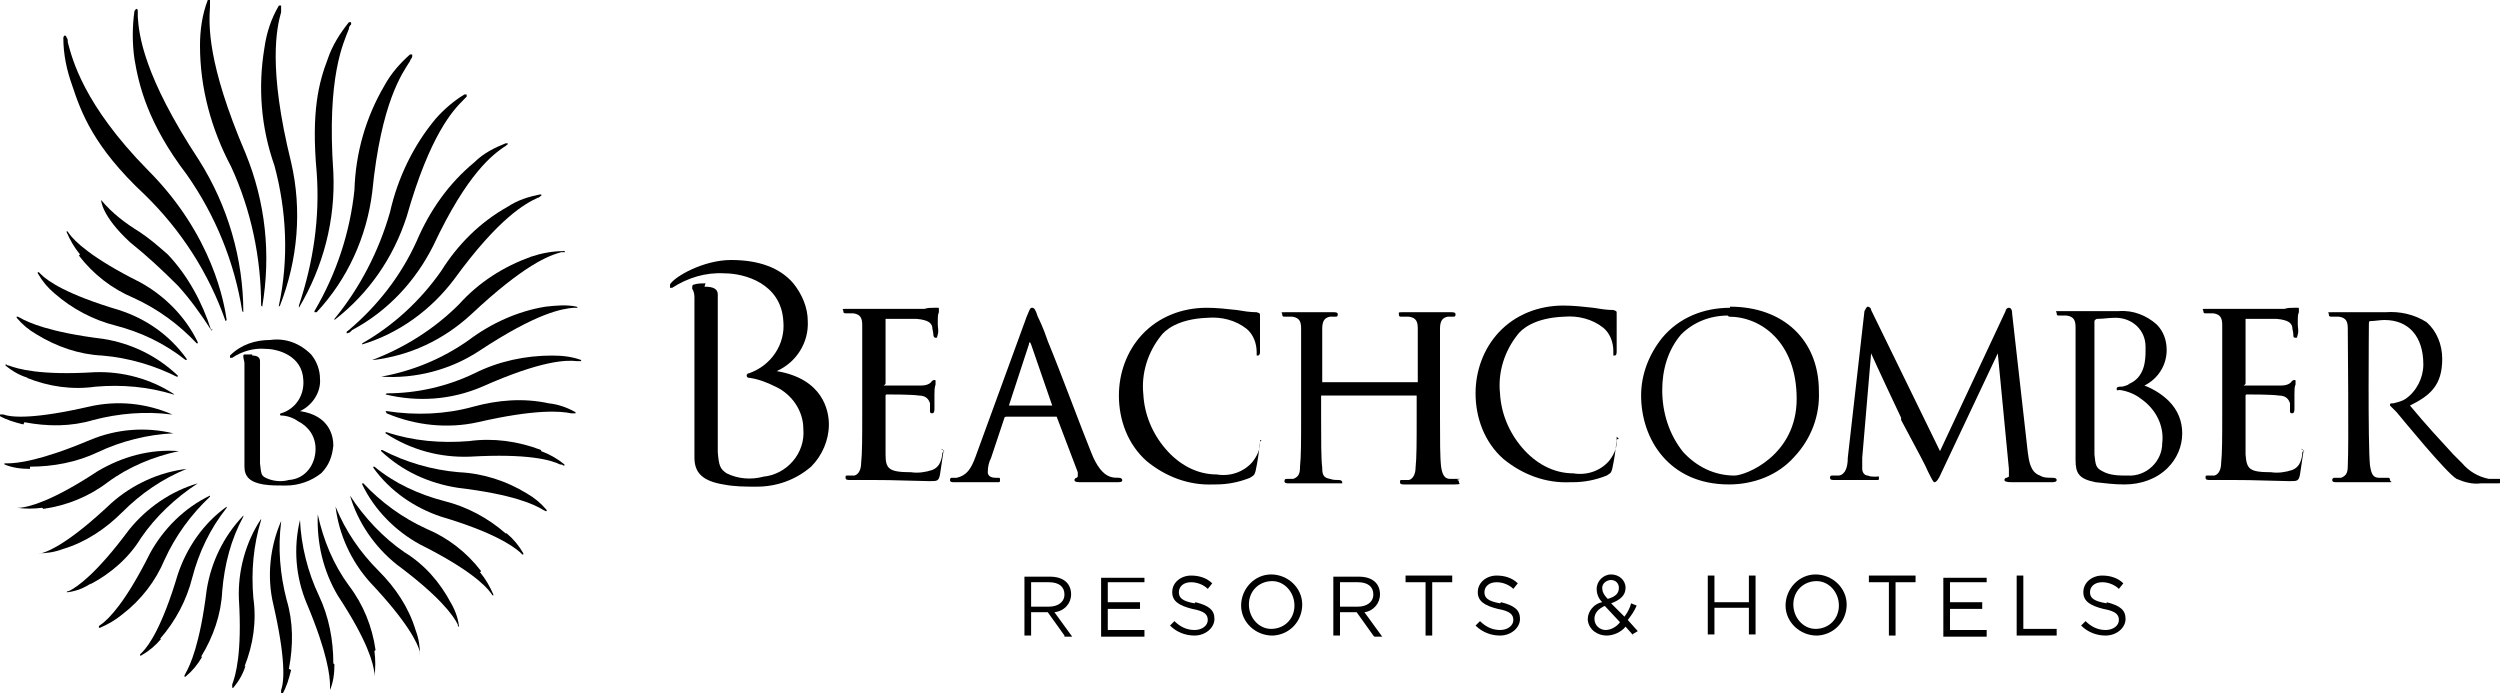 <svg xmlns="http://www.w3.org/2000/svg" id="Ebene_1" viewBox="0 0 225 62.4"><g id="Groupe_489"><g id="Groupe_483"><path id="Trac&#xE9;_705" d="M193,34.7c1.2-.6,2-1.8,2-3.2,0-.9-.3-1.7-.9-2.3-.9-.8-2.1-1.3-3.4-1.2-.5,0-1.3,0-1.9,0-.5,0-.8,0-1,0h-.3c-.4,0-1.3,0-2,0s-.4,0-.4.2.1.2.2.2c.2,0,.5,0,.7,0,.7.1.8.5.8,1.1,0,.5,0,6,0,9.4,0,1.3,0,2.3,0,2.5,0,1.2.3,1.7,1.8,2,.9.1,1.7.2,2.6.2,1.5,0,2.9-.5,3.9-1.5.8-.8,1.3-1.9,1.3-3.1,0-1.1-.4-2.1-1.2-2.9-.6-.6-1.4-1.1-2.2-1.4M191.7,34.6c-.2,0-.5.2-.8.2-.2,0-.4,0-.4.2s.1.1.3.1c.7.1,1.4.4,1.9.8,1.3.9,2.1,2.4,1.9,4,0,1.6-1.4,3-3.1,2.9-.8,0-1.6,0-2.3-.4-.6-.3-.6-.6-.7-1.5h0c0-.3,0-2.4,0-2.4v-9.6c0,0,0-.1.2-.2.6,0,1.1-.1,1.7-.1,1.5,0,2.7,1.1,2.7,2.6,0,0,0,.2,0,.3,0,.8,0,2.5-1.6,3.1"></path><path id="Trac&#xE9;_706" d="M85,40.6c-.1,0-.2.1-.2.3-.1.8-.4,1.2-.9,1.4-.6.2-1.3.3-1.9.2-2,0-2.3-.3-2.3-1.6,0-.3,0-1.6,0-2.6v-2.7c0,0,0-.1.1-.1.3,0,2.3,0,2.9.1.7,0,.9.4,1,.7,0,.2,0,.4,0,.7,0,.1,0,.2.2.2.2,0,.2-.3.2-.4s0-.9,0-1.3c0-.3,0-.6.1-.9,0,0,0-.2,0-.2,0-.2,0-.2-.1-.2,0,0-.2,0-.3.2h0c-.2.2-.5.3-.9.3-.4,0-2.8,0-3.2,0s0,0,0-.2v-5.6c0-.2,0-.2,0-.2.3,0,2.4,0,2.8,0,1.1.1,1.3.4,1.4.7,0,.2.1.5.1.7,0,0,0,.3.2.3s.1,0,.2-.3,0-.6,0-.9c0-.2,0-.3,0-.4,0-.2,0-.5.1-.7,0,0,0-.2,0-.2,0-.2,0-.2-.1-.2,0,0-.1,0-.2,0,0,0,0,0-.1,0-.3,0-.6,0-.9.1-.5,0-4.5,0-4.6,0h-.3c-.4,0-1.3,0-2,0s-.4,0-.4.2c0,.1,0,.2.2.2.2,0,.5,0,.7,0,.7.1.8.5.8,1.1s0,1.2,0,4.4v3.6c0,2,0,3.5-.1,4.4,0,.5-.2,1-.6,1.1-.2,0-.4,0-.6,0-.2,0-.2,0-.2.2,0,.2.2.2.4.2.3,0,.8,0,1.2,0,.3,0,.6,0,.8,0,.6,0,1.7,0,5,.1.1,0,.2,0,.3,0,.5,0,.7,0,.8-.6.1-.7.2-1.3.3-2,0-.1,0-.3-.2-.3"></path><path id="Trac&#xE9;_707" d="M207.4,40.6c-.2,0-.2.1-.2.3-.1.8-.4,1.2-.9,1.4-.6.2-1.3.3-1.9.2-2,0-2.2-.3-2.3-1.6,0-.3,0-1.6,0-2.6v-2.7c0,0,0-.1.1-.1.3,0,2.3,0,2.9.1.7,0,.9.4,1,.7,0,.2,0,.4,0,.7,0,.1,0,.2.2.2.2,0,.2-.3.2-.4s0-.9,0-1.3,0-.7.1-.9c0,0,0-.2,0-.2,0-.2,0-.2-.1-.2,0,0-.2,0-.3.2h0c-.2.2-.5.3-.9.3-.4,0-2.8,0-3.2,0s0,0,0-.2v-5.6c0-.2,0-.2,0-.2.3,0,2.4,0,2.8,0,1.1.1,1.3.4,1.4.7,0,.2.1.5.1.7,0,.2,0,.3.2.3s.1,0,.2-.3,0-.6,0-.9c0-.2,0-.3,0-.4,0-.2,0-.5.1-.7,0,0,0-.2,0-.2,0-.2,0-.2-.1-.2,0,0-.1,0-.2,0,0,0,0,0-.1,0-.3,0-.6,0-.9.1-.5,0-4.5,0-4.6,0h-.3c-.4,0-1.3,0-2,0s-.4,0-.4.2.1.2.2.2c.2,0,.5,0,.7,0,.7.1.8.5.8,1.1s0,1.2,0,4.4v3.6c0,2,0,3.5-.1,4.4,0,.5-.2,1-.6,1.1-.2,0-.4,0-.6,0-.2,0-.2,0-.2.2,0,.2.2.2.4.2.3,0,.8,0,1.2,0,.3,0,.6,0,.8,0,.6,0,1.7,0,5,.1.1,0,.2,0,.3,0,.5,0,.7,0,.8-.6.1-.7.2-1.3.3-2,0-.1,0-.3-.2-.3"></path><path id="Trac&#xE9;_708" d="M113.6,39.6c-.2,0-.2.2-.2.3,0,.6-.3,1.2-.7,1.7-.8.9-2,1.3-3.2,1.1-1.8,0-3.4-.9-4.6-2.3-1.2-1.4-1.9-3.1-2-4.9-.2-1.9.4-3.8,1.6-5.3.3-.4,1.4-1.5,4.2-1.6,1.2-.1,2.5.2,3.5,1,.6.5.9,1.3.9,2.1,0,.1,0,.2,0,.3,0,0,0,0,.1,0,.2,0,.2-.3.2-.3,0-.3,0-1.4,0-2.1,0-.4,0-.7,0-.9,0-.1,0-.2,0-.3,0-.2,0-.2-.3-.3-.6,0-1.2-.1-1.8-.2h0c-.9-.1-1.8-.2-2.7-.2-2.2,0-4.3.8-5.8,2.4-1.4,1.5-2.1,3.5-2.1,5.5,0,2.2.8,4.4,2.5,5.9,1.7,1.4,3.8,2.2,6,2.1h.2c1.1,0,2.1-.2,3.1-.6.3-.2.4-.2.5-.6.2-.9.3-1.7.4-2.6,0,0,0-.2,0-.2,0,0,0,0-.1,0"></path><path id="Trac&#xE9;_709" d="M145.7,39.5c-.2,0-.2.1-.2.3,0,.6-.3,1.2-.7,1.7-.8.9-2,1.3-3.2,1.1-1.8,0-3.4-.9-4.6-2.3-1.2-1.4-1.9-3.1-2-4.9-.2-1.9.4-3.8,1.6-5.3.3-.4,1.4-1.5,4.2-1.6,1.2-.1,2.5.2,3.5,1,.6.5.9,1.3.9,2.1,0,.2,0,.4,0,.4,0,0,0,0,.1,0,.2,0,.2-.2.2-.5,0-.1,0-.4,0-.7,0-.4,0-1,0-1.4,0-.4,0-.7,0-.9,0-.1,0-.2,0-.3,0-.2,0-.2-.3-.3-.6,0-1.2-.1-1.8-.2h0c-.9-.1-1.8-.2-2.7-.2-2.2,0-4.3.8-5.8,2.4-1.4,1.5-2.1,3.5-2.1,5.5,0,2.2.8,4.4,2.5,5.9,1.7,1.4,3.8,2.2,6,2.1h.2c1.1,0,2.1-.2,3.1-.6.3-.2.4-.2.5-.6.2-.9.3-1.7.4-2.6,0-.1,0-.2,0-.3,0,0,0,0,0,0"></path><path id="Trac&#xE9;_710" d="M131.4,43.1c-.3,0-.6,0-.9,0-.5,0-.7-.4-.8-1.1-.1-.8-.1-2.4-.1-4.4v-3.6c0-3.2,0-3.7,0-4.4,0-.7.2-1,.7-1.1.2,0,.3,0,.5,0,.1,0,.2,0,.2-.2,0-.2-.2-.2-.4-.2-.3,0-.6,0-.9,0-.3,0-.7,0-1.1,0s-.5,0-.9,0c-.4,0-.9,0-1.4,0s-.4,0-.4.2.1.2.2.2c.2,0,.5,0,.7,0,.7.1.8.5.8,1.1s0,1.2,0,4.4v.4c0,0,0,0,0,0h-8.6c0,0,0,0,0,0v-.4c0-3.2,0-3.7,0-4.4,0-.7.2-1,.7-1.1.2,0,.3,0,.5,0,.1,0,.2,0,.2-.2,0-.2-.2-.2-.4-.2-.4,0-1.2,0-1.6,0h-.3s-.3,0-.3,0c-.4,0-1.3,0-2,0s-.4,0-.4.2.1.2.2.2c.2,0,.5,0,.7,0,.7.1.8.5.8,1.1s0,1.2,0,4.4v3.6c0,2,0,3.5-.1,4.4h0c0,.6-.1.9-.6,1.1-.2,0-.3,0-.5,0h0c-.2,0-.3,0-.3.2,0,.2.2.2.4.2.4,0,.9,0,1.3,0,.3,0,.5,0,.7,0,.2,0,.6,0,1.1,0,.4,0,.9,0,1.4,0h0c0,0,.2,0,.3,0,0,0,0,0,0-.1,0-.1-.1-.2-.3-.2-.3,0-.5,0-.8-.1-.6-.1-.7-.4-.7-1-.1-.8-.1-2.4-.1-4.4v-2.1c0,0,0,0,0,0h8.6s0,0,0,0c0,0,0,0,0,0v2.1c0,2,0,3.5-.1,4.4,0,.5-.2,1-.6,1.1-.2,0-.4,0-.6,0-.2,0-.2,0-.2.2,0,.2.2.2.4.2.4,0,.8,0,1.3,0,.3,0,.6,0,.7,0s.3,0,.6,0c.5,0,1.2,0,1.9,0s.4-.1.4-.2,0-.2-.2-.2"></path><path id="Trac&#xE9;_711" d="M155.7,27.7c-2.4,0-4.6.9-6.1,2.7-1.2,1.5-1.9,3.3-1.9,5.2,0,3.9,2.5,8,7.9,8,2.2,0,4.4-.8,5.9-2.5,1.5-1.6,2.3-3.7,2.2-5.9,0-4.6-3.2-7.6-8-7.6M155.6,28.5c2.9,0,6.1,2.3,6.1,7.4s-4.6,6.9-5.6,6.9c-1.8,0-3.4-.8-4.6-2.1-1.3-1.6-1.9-3.6-1.9-5.6,0-1.8.5-3.6,1.7-5,1.1-1.1,2.6-1.7,4.2-1.7"></path><path id="Trac&#xE9;_712" d="M184.7,43h0c-.4,0-.8,0-1.1-.2-.9-.3-1-1.4-1.1-2.1l-1.4-12.4c0-.4-.1-.6-.3-.6s-.3.2-.3.3l-5.9,12.6-6.2-12.7c0-.2-.2-.3-.3-.3s-.2.2-.3.4l-1.5,13.2h0c0,.8-.2,1.5-.8,1.6-.2,0-.4,0-.6,0-.1,0-.2,0-.2.2,0,.2.2.2.4.2.3,0,.9,0,1.2,0,.2,0,.4,0,.5,0s.2,0,.4,0c.4,0,1,0,1.5,0s.4,0,.4-.2,0-.1-.3-.1c-.2,0-.5,0-.7-.1-.3,0-.5-.3-.5-.6,0-.3,0-.7,0-1l.8-9.4h0c.3.7,2.5,5.4,2.7,5.8v.2c1.6,3,2.2,4.1,2.4,4.6h0c.4.8.5,1,.6,1s.3-.1.6-.8l5.1-10.8,1,10.4c0,.2,0,.5,0,.7,0,0,0,0-.2.1,0,0-.2,0-.2.2,0,.1.1.2.7.2s.3,0,.5,0c.3,0,.6,0,.9,0,.6,0,1.2,0,1.6,0,.2,0,.4,0,.5,0,.2,0,.5,0,.5-.2s-.3-.2-.4-.2"></path><path id="Trac&#xE9;_713" d="M224.7,43.1c-.2,0-.5,0-.7,0-1-.2-1.8-.7-2.4-1.4-.2-.2-.5-.5-.8-.8-1.1-1.2-2.5-2.7-3.9-4.4,1.8-.9,2.9-1.8,2.9-4.2,0-1.3-.5-2.5-1.4-3.3-1.1-.7-2.4-1-3.7-.9-.4,0-1.2,0-1.7,0-.3,0-.6,0-.7,0h-.3c-.4,0-1.3,0-2,0s-.4,0-.4.2c0,.1,0,.2.2.2.2,0,.5,0,.7,0,.7.1.8.5.8,1.1,0,.7.1,10.5,0,12.3,0,.6-.1.9-.6,1.1-.1,0-.3,0-.4,0,0,0-.1,0-.2,0,0,0-.2,0-.2.2s.2.2.4.2c.4,0,1,0,1.4,0,.2,0,.4,0,.5,0h.2c.5,0,1.4,0,2.3,0s.4,0,.4-.2-.1-.2-.2-.2h0c0,0-.2,0-.3,0-.2,0-.4,0-.5,0-.6,0-.7-.5-.8-1.1-.2-1.9-.1-12.7-.1-12.8,0,0,0-.2.1-.2.4,0,.9-.1,1.3-.1,2.2,0,3.5,1.5,3.5,4,0,1.2-.6,2.4-1.6,3.1-.3.2-.7.3-1.1.4-.2,0-.3,0-.3.1,0,0,0,0,0,.1,0,0,.1.1.2.2.1.1.3.3.4.4.5.6,4.5,5.5,5.4,6,.7.3,1.4.5,2.2.4h1.4c.3,0,.5,0,.5-.2s0-.2-.3-.2"></path><path id="Trac&#xE9;_714" d="M63.5,25.5c-.3,0-.7,0-1,.1,0,0-.2,0-.2.2s0,.1,0,.2c.2.3.2.6.2.9,0,.2,0,2.7,0,5.7,0,3.9,0,8.3,0,8.6,0,1.4.8,2.1,2.6,2.4,1,.2,2,.2,3,.2,1.8,0,3.5-.6,4.9-1.8,1-1,1.6-2.4,1.6-3.8,0-1.2-.5-4.1-4.7-4.8,0,0,0,0,0,0,0,0,0,0,0,0,1.8-.8,2.9-2.6,2.8-4.5,0-1.2-.5-2.4-1.3-3.4-1.2-1.4-3.1-2.1-5.6-2.1s-5.1,1.5-5.5,2.2c0,0,0,.2,0,.3,0,0,.2,0,.2,0,1.4-.9,3-1.4,4.7-1.3,1.8,0,5.1.9,5.3,4.3.2,2.1-1.1,4-3.1,4.7-.2,0-.2.2-.2.2s0,.2.2.2c.8.1,1.6.4,2.4.8,1.5.7,2.5,2.2,2.5,3.8.2,2.2-1.5,4.1-3.6,4.3-1.1.3-2.3.2-3.3-.3-.6-.4-.7-.7-.8-1.9,0-.1,0-1.2,0-2.8v-11.4c0-.5-.4-.7-1.2-.7"></path><path id="Trac&#xE9;_715" d="M100.7,43c-.3,0-.5,0-.8-.1-.6-.2-1.2-.9-1.7-2.2-.9-2.2-2.7-7.1-3.9-10-.4-1.2-.8-2-.9-2.2-.2-.6-.3-.8-.5-.8s-.2.1-.5.8l-4.6,12.6c-.4,1.1-.8,1.7-1.7,1.9-.2,0-.3,0-.4,0-.1,0-.2,0-.2.2,0,.2.2.2.4.2.6,0,1.2,0,1.7,0,.2,0,.4,0,.5,0s.3,0,.5,0c.3,0,.8,0,1.1,0s.3,0,.3-.2,0-.2-.2-.2h-.2c-.3,0-.7-.1-.7-.5,0-.5.1-.9.3-1.3l1.2-3.6c0,0,0-.1.2-.1h4.4c0,0,.1,0,.1,0l1.9,5c0,.1,0,.3,0,.4,0,0,0,0-.1.1-.1,0-.2.1-.2.2,0,.2.3.2.7.2s.5,0,.7,0,.5,0,.7,0c.6,0,1.1,0,1.4,0,.2,0,.3,0,.4,0,.4,0,.4-.1.4-.2s-.1-.2-.3-.2M90.8,36.5l1.8-5.5c0-.2.1-.2.1-.2,0,0,0,0,.1.2l1.9,5.5c0,0,0,0,0,0,0,0,0,0,0,0h-3.9s0,0,0,0,0,0,0,0"></path><path id="Trac&#xE9;_716" d="M95.8,57.2l-1.5-2.1h-1.5v2.1h-.6v-5.3h2.3c1.2,0,1.9.6,1.9,1.6,0,.8-.6,1.5-1.5,1.6l1.6,2.2h-.7ZM94.4,52.4h-1.6v2.2h1.6c.8,0,1.4-.4,1.4-1.1s-.5-1.1-1.4-1.1"></path><path id="Trac&#xE9;_717" d="M103,52.4h-3.3v1.8h2.9v.6h-2.9v1.9h3.3v.6h-3.9v-5.3h3.9v.5Z"></path><path id="Trac&#xE9;_718" d="M107.6,54.2c1.2.3,1.7.7,1.7,1.5s-.8,1.5-1.8,1.5c-.8,0-1.6-.3-2.2-.9l.4-.4c.5.5,1.1.8,1.8.8.7,0,1.2-.4,1.2-.9s-.3-.8-1.4-1c-1.2-.3-1.8-.7-1.8-1.5,0-.9.8-1.5,1.7-1.5,0,0,0,0,0,0,.7,0,1.4.2,1.9.7l-.4.5c-.4-.4-1-.6-1.5-.6-.7,0-1.1.4-1.1.9s.3.8,1.4,1"></path><path id="Trac&#xE9;_719" d="M114.5,57.2c-1.5,0-2.8-1.2-2.8-2.7,0-1.5,1.2-2.8,2.7-2.8,1.5,0,2.8,1.2,2.8,2.7,0,0,0,0,0,0,0,1.5-1.1,2.7-2.6,2.8,0,0,0,0-.1,0M114.5,52.3c-1.2,0-2.1.9-2.1,2.1,0,0,0,0,0,0,0,1.2.9,2.2,2,2.2,0,0,0,0,0,0,1.2,0,2.1-.9,2.1-2.1,0,0,0,0,0,0,0-1.2-.9-2.2-2-2.2,0,0,0,0,0,0"></path><path id="Trac&#xE9;_720" d="M123.6,57.2l-1.5-2.1h-1.5v2.1h-.6v-5.3h2.3c1.2,0,1.9.6,1.9,1.6,0,.8-.6,1.5-1.4,1.6l1.6,2.2h-.7ZM122.2,52.4h-1.6v2.2h1.6c.8,0,1.4-.4,1.4-1.1s-.5-1.1-1.4-1.1"></path><path id="Trac&#xE9;_721" d="M128.9,57.2h-.6v-4.8h-1.8v-.6h4.2v.6h-1.8v4.8Z"></path><path id="Trac&#xE9;_722" d="M135.1,54.2c1.2.3,1.7.7,1.7,1.5s-.8,1.5-1.8,1.5c-.8,0-1.6-.3-2.2-.9l.4-.4c.5.5,1.1.8,1.8.8.7,0,1.2-.4,1.2-.9s-.3-.8-1.4-1c-1.2-.3-1.8-.7-1.8-1.5,0-.9.8-1.5,1.7-1.5,0,0,0,0,0,0,.7,0,1.4.2,1.9.7l-.4.5c-.4-.4-1-.6-1.5-.6-.7,0-1.1.4-1.1.9s.3.8,1.4,1"></path><path id="Trac&#xE9;_723" d="M147.1,57.3l-.8-.9c-.4.5-1.1.8-1.7.8-.8,0-1.6-.5-1.7-1.4,0,0,0,0,0-.1,0-.7.6-1.4,1.3-1.5-.3-.3-.5-.7-.5-1.2,0-.7.6-1.3,1.3-1.3,0,0,0,0,0,0,.7,0,1.3.5,1.3,1.2,0,0,0,0,0,0,0,.7-.5,1.1-1.3,1.4l1.2,1.2c.3-.4.5-.8.6-1.2l.5.2c-.2.5-.5.9-.8,1.3l.9,1-.5.3ZM144.5,54.5c-.7.3-1,.7-1,1.2,0,.6.5,1,1,1,0,0,0,0,0,0,.5,0,1-.3,1.3-.7l-1.4-1.5ZM145,52.2c-.4,0-.8.3-.8.7,0,0,0,0,0,0,0,.3.1.6.5,1,.7-.2,1-.5,1-1,0-.4-.3-.7-.7-.7,0,0,0,0,0,0"></path><path id="Trac&#xE9;_724" d="M154.3,54.7v2.4h-.6v-5.3h.6v2.4h3.1v-2.4h.6v5.3h-.6v-2.4h-3.1Z"></path><path id="Trac&#xE9;_725" d="M163.5,57.2c-1.5,0-2.8-1.2-2.8-2.7,0-1.5,1.2-2.8,2.7-2.8,1.5,0,2.8,1.2,2.8,2.7,0,0,0,0,0,0,0,1.5-1.1,2.7-2.6,2.8,0,0,0,0-.1,0M163.5,52.3c-1.2,0-2.1.9-2.1,2.1,0,0,0,0,0,0,0,1.2.9,2.2,2,2.2,0,0,0,0,0,0,1.2,0,2.1-.9,2.1-2.1,0,0,0,0,0,0,0-1.2-.9-2.2-2-2.2,0,0,0,0,0,0"></path><path id="Trac&#xE9;_726" d="M170.6,57.2h-.6v-4.8h-1.8v-.6h4.2v.6h-1.8v4.8Z"></path><path id="Trac&#xE9;_727" d="M178.8,52.4h-3.3v1.8h2.9v.6h-2.9v1.9h3.3v.6h-3.9v-5.3h3.9v.5Z"></path><path id="Trac&#xE9;_728" d="M181.5,51.8h.6v4.8h3v.6h-3.6v-5.3Z"></path><path id="Trac&#xE9;_729" d="M189.6,54.2c1.2.3,1.7.7,1.7,1.5s-.8,1.5-1.8,1.5c-.8,0-1.6-.3-2.2-.9l.4-.4c.5.5,1.1.8,1.8.8.7,0,1.2-.4,1.2-.9s-.3-.8-1.4-1c-1.2-.3-1.8-.7-1.8-1.5,0-.9.8-1.5,1.7-1.5,0,0,0,0,0,0,.7,0,1.4.2,1.9.7l-.4.5c-.4-.4-1-.6-1.5-.6-.7,0-1.1.4-1.1.9s.3.8,1.5,1"></path></g><g id="Groupe_488"><g id="Groupe_487"><g id="Groupe_486"><g id="Groupe_484"><path id="Trac&#xE9;_730" d="M2.2,38c2.1.4,4.2.4,6.2-.2,2.3-.6,4.7-.8,7-.5,0,0,0,0,.1,0,0,0,0,0,0,0,0,0,0,0,0,0-2.3-1-4.9-1.3-7.5-.7-4.8,1.1-6.9,1-7.7.7,0,0-.2,0-.3,0,0,0,0,0-.1,0,0,0,0,0,0,.1.7.4,1.4.6,2.2.8Z"></path><path id="Trac&#xE9;_731" d="M2.7,42c2.1,0,4.2-.4,6.1-1.3,2.1-1,4.5-1.6,6.8-1.7,0,0,0,0,0,0,0,0,0,0,0,0,0,0,0,0,0,0-2.5-.6-5.1-.4-7.5.6-4.5,1.9-6.6,2.1-7.4,2.1-.1,0-.2,0-.3,0,0,0,0,0,0,0s0,0,0,.1c.7.3,1.5.4,2.3.4Z"></path><path id="Trac&#xE9;_732" d="M3.9,45.8c2.1-.3,4.1-1.1,5.8-2.4,1.9-1.4,4.1-2.3,6.4-2.8,0,0,0,0,0,0,0,0,0,0,0,0,0,0,0,0,0,0-2.6-.2-5.1.5-7.3,1.8-4.1,2.7-6.1,3.2-7,3.3-.1,0-.2,0-.3,0,0,0,0,0,0,0s0,0,0,0c.8.1,1.5.1,2.3,0Z"></path><path id="Trac&#xE9;_733" d="M5.7,49.4c2-.6,3.8-1.8,5.3-3.3,1.7-1.7,3.6-3,5.8-3.9,0,0,0,0,0,0,0,0,0,0,0,0,0,0,0,0,0,0-2.5.3-4.9,1.4-6.8,3.1-3.6,3.4-5.5,4.3-6.3,4.5,0,0-.2,0-.3,0,0,0,0,0,0,0s0,0,0,0c.8,0,1.5-.1,2.3-.4Z"></path><path id="Trac&#xE9;_734" d="M8.1,52.6c1.9-1,3.5-2.4,4.6-4.2,1.3-1.9,3.1-3.6,5.1-4.9,0,0,0,0,0,0,0,0,0,0,0,0,0,0,0,0,0,0-2.4.7-4.6,2.2-6.2,4.2-2.9,3.9-4.6,5.1-5.4,5.5,0,0-.2,0-.2.1,0,0,0,0,0,0s0,0,.1,0c.8-.1,1.5-.4,2.1-.8Z"></path><path id="Trac&#xE9;_735" d="M11,55.3c1.7-1.3,3-3,3.8-4.9,1-2.2,2.4-4.1,4.1-5.7,0,0,0,0,0-.1,0,0,0,0,0,0,0,0,0,0,0,0-2.3,1.1-4.2,3-5.4,5.2-2.2,4.4-3.7,5.9-4.4,6.4,0,0-.2.1-.2.2,0,0,0,0,0,.1,0,0,0,0,.1,0,.7-.3,1.4-.7,2-1.2Z"></path><path id="Trac&#xE9;_736" d="M14.4,57.5c1.4-1.6,2.4-3.5,2.9-5.5.6-2.3,1.6-4.4,3.1-6.3,0,0,0,0,0-.1,0,0,0,0,0,0,0,0,0,0,0,0-2.1,1.5-3.6,3.7-4.4,6.1-1.4,4.7-2.6,6.4-3.2,7,0,0-.1.1-.2.2,0,0,0,0,0,.1,0,0,0,0,.1,0,.7-.4,1.3-.9,1.8-1.5Z"></path><path id="Trac&#xE9;_737" d="M18.1,59.1c1.1-1.8,1.8-3.8,1.9-5.9.2-2.4.8-4.7,1.9-6.7,0,0,0,0,0-.1,0,0,0,0,0,0,0,0,0,0,0,0-1.8,1.9-2.9,4.2-3.3,6.7-.6,4.9-1.5,6.8-1.9,7.5,0,0-.1.2-.1.2,0,0,0,0,0,.1,0,0,0,0,.1,0,.6-.5,1.1-1.1,1.5-1.8Z"></path><path id="Trac&#xE9;_738" d="M22,60c.8-2,1.1-4.1.8-6.2-.2-2.4,0-4.7.7-7,0,0,0,0,0-.1,0,0,0,0,0,0,0,0,0,0,0,0-1.4,2.1-2.1,4.7-2,7.2.3,4.9-.3,6.9-.6,7.7,0,.1,0,.2,0,.2,0,0,0,0,0,.1,0,0,0,0,.1,0,.5-.6.9-1.3,1.1-2Z"></path><path id="Trac&#xE9;_739" d="M26,60.2c.4-2.1.4-4.2-.2-6.2-.6-2.3-.8-4.7-.5-7,0,0,0,0,0-.1,0,0,0,0,0,0,0,0,0,0,0,0-1,2.3-1.3,5-.7,7.5,1.1,4.8,1,6.9.7,7.7,0,.1,0,.2,0,.3,0,0,0,0,0,.1,0,0,0,0,.1,0,.4-.7.6-1.4.8-2.2Z"></path><path id="Trac&#xE9;_740" d="M30,59.7c0-2.1-.4-4.2-1.3-6.1-1-2.1-1.6-4.5-1.7-6.8,0,0,0,0,0,0,0,0,0,0,0,0,0,0,0,0,0,0-.6,2.5-.4,5.1.6,7.5,1.9,4.5,2.1,6.6,2.1,7.4,0,.1,0,.2,0,.3,0,0,0,0,0,.1,0,0,0,0,0,0,.3-.7.4-1.5.4-2.3Z"></path><path id="Trac&#xE9;_741" d="M33.8,58.5c-.3-2.1-1.1-4.1-2.4-5.8-1.4-1.9-2.3-4.1-2.8-6.4,0,0,0,0,0,0,0,0,0,0,0,0,0,0,0,0,0,0-.1,2.6.5,5.1,1.8,7.3,2.7,4.1,3.2,6.1,3.3,7,0,.1,0,.2,0,.3,0,0,0,0,0,0s0,0,0,0c.1-.8.1-1.5,0-2.3Z"></path><path id="Trac&#xE9;_742" d="M37.4,56.7c-.6-2-1.8-3.8-3.3-5.3-1.7-1.7-3-3.6-3.9-5.8,0,0,0,0,0,0,0,0,0,0,0,0,0,0,0,0,0,0,.3,2.5,1.4,4.9,3.1,6.8,3.4,3.6,4.3,5.5,4.5,6.3,0,.1,0,.2,0,.3,0,0,0,0,0,0s0,0,0,0c0-.8-.1-1.5-.4-2.3Z"></path><path id="Trac&#xE9;_743" d="M40.6,54.3c-1-1.9-2.4-3.5-4.2-4.6-1.9-1.3-3.6-3.1-4.9-5.1,0,0,0,0,0,0,0,0,0,0,0,0,0,0,0,0,0,0,.7,2.4,2.2,4.6,4.2,6.2,3.9,2.9,5.1,4.6,5.5,5.4,0,.1,0,.2.1.2,0,0,0,0,0,0,0,0,0,0,0-.1-.1-.8-.4-1.5-.8-2.2Z"></path><path id="Trac&#xE9;_744" d="M43.3,51.4c-1.3-1.7-3-3-4.9-3.8-2.2-1-4.1-2.4-5.7-4.1,0,0,0,0-.1,0,0,0,0,0,0,0,0,0,0,0,0,.1,1.1,2.3,3,4.2,5.2,5.4,4.4,2.2,5.9,3.7,6.4,4.4,0,0,.1.2.2.2,0,0,0,0,0,0,0,0,0,0,0-.1-.3-.7-.7-1.4-1.2-2Z"></path><path id="Trac&#xE9;_745" d="M45.5,48c-1.6-1.4-3.5-2.4-5.5-2.9-2.3-.6-4.5-1.6-6.3-3.1,0,0,0,0-.1,0,0,0,0,0,0,0,0,0,0,0,0,.1,1.5,2.1,3.7,3.6,6.1,4.4,4.7,1.4,6.4,2.6,7.1,3.2,0,0,.1.1.2.2,0,0,0,0,.1,0,0,0,0,0,0-.1-.4-.7-.9-1.3-1.5-1.8Z"></path><path id="Trac&#xE9;_746" d="M47.4,44.4c-1.8-1.1-3.9-1.8-6.1-1.9-2.4-.2-4.8-.9-6.9-2,0,0,0,0-.1,0,0,0,0,0,0,0,0,0,0,0,0,.1,1.9,1.8,4.3,2.9,6.9,3.3,5,.6,6.9,1.5,7.7,2,0,0,.2.1.2.1,0,0,0,0,.1,0,0,0,0,0,0-.1-.5-.6-1.1-1.1-1.8-1.5Z"></path><path id="Trac&#xE9;_747" d="M48.7,40.5c-2.1-.8-4.3-1.1-6.5-.8-2.5.2-5,0-7.4-.8,0,0,0,0-.1,0,0,0,0,0,0,0,0,0,0,0,0,.1,2.3,1.5,4.9,2.2,7.6,2.1,5.2-.3,7.3.3,8.1.7.1,0,.2,0,.3.1,0,0,0,0,.1,0,0,0,0,0,0-.1-.6-.5-1.3-.9-2.1-1.2Z"></path><path id="Trac&#xE9;_748" d="M20.4,28.8c-.2-1.4-1.2-7.6-7.1-13.5C7.5,9.4,6.5,5.3,6.1,3.8c0-.2,0-.3-.1-.4,0,0,0-.2-.2-.2,0,0-.1.1-.1.2,0,1.5.3,2.9.8,4.3.8,2.4,1.9,5.5,6.5,9.8,3.3,3.2,5.8,7.1,7.3,11.4,0,0,0,0,0,0,0,0,0,0,0,0,0,0,0,0,0,0Z"></path><path id="Trac&#xE9;_749" d="M21.9,28.1c0-4.8-1.4-9.6-4-13.7C12.9,6.8,12.5,3.1,12.4,1.5c0-.2,0-.4,0-.5,0,0,0-.2-.1-.2,0,0-.1,0-.2.2-.2,1.4-.2,2.9,0,4.3.4,2.4,1.2,5.8,4.7,10.4,2.6,3.7,4.3,7.9,5,12.3,0,0,0,0,0,0,0,0,0,0,0,0Z"></path><path id="Trac&#xE9;_750" d="M23.6,27.6c.8-4.7.3-9.4-1.5-13.8-3.5-8.2-3.3-11.6-3.2-13.2,0-.2,0-.4,0-.5,0,0,0-.2,0-.2s-.2,0-.2.1c-.5,1.3-.7,2.7-.7,4.1,0,3.8,1,7.5,2.8,10.9,1.8,3.9,2.7,8.2,2.7,12.5,0,0,0,0,0,0,0,0,0,0,0,0,0,0,0,0,0,0Z"></path><path id="Trac&#xE9;_751" d="M25.2,27.5c1.6-4.1,2-8.6,1-12.9-2.1-8.5-1.3-12.1-.9-13.5,0-.2,0-.3,0-.4,0,0,0-.1,0-.2,0,0-.2,0-.2,0-.7,1.2-1.1,2.4-1.3,3.8-.6,3.6-.3,7.2.9,10.6,1.1,4.1,1.3,8.4.4,12.6,0,0,0,0,0,.1,0,0,0,0,0,0,0,0,0,0,0,0Z"></path><path id="Trac&#xE9;_752" d="M26.9,27.7c2.2-3.7,3.3-7.9,3.1-12.2-.6-8.6.9-11.6,1.4-12.9,0-.2.1-.3.2-.4,0,0,0-.1,0-.2,0,0-.1,0-.2,0-.8,1-1.5,2.1-1.9,3.3-.8,2.1-1.5,4.7-1,10.2.3,4.1-.3,8.1-1.6,12,0,0,0,0,0,.1,0,0,0,0,0,0,0,0,0,0,0,0Z"></path><path id="Trac&#xE9;_753" d="M28.5,28.1c2.8-3,4.5-6.8,5-10.8.8-8.1,2.7-10.7,3.4-11.8,0-.1.2-.3.2-.4,0,0,0-.1,0-.2,0,0-.1,0-.2,0-.9.8-1.7,1.7-2.3,2.8-1.7,2.9-2.6,6.1-2.7,9.4-.4,3.8-1.6,7.5-3.6,10.9,0,0,0,0,0,.1,0,0,0,0,0,0,0,0,0,0,0,0Z"></path><path id="Trac&#xE9;_754" d="M30.1,28.8c3.1-2.4,5.3-5.6,6.5-9.3,2.1-7.4,4.2-9.6,5.1-10.5.1-.1.2-.2.3-.3,0,0,0,0,0-.2,0,0-.1,0-.2,0-1,.6-1.9,1.4-2.6,2.2-2,2.4-3.4,5.3-4.1,8.4-1,3.5-2.7,6.8-5,9.6,0,0,0,0,0,.1,0,0,0,0,0,0,0,0,0,0,0,0"></path><path id="Trac&#xE9;_755" d="M31.7,29.7c3.2-1.7,5.7-4.4,7.3-7.6,3.1-6.6,5.4-8.2,6.4-8.9.1,0,.2-.2.3-.2,0,0,0,0,0-.1,0,0-.1,0-.2,0-1,.4-2,.9-2.8,1.7-2.3,1.9-4,4.3-5.2,7.1-1.4,3.1-3.5,5.8-6.1,8-.1.1-.2.1-.2.2,0,0,0,0,0,.1,0,0,0,0,0,0,0,0,0,0,0,0,0,0,.1,0,.3-.1Z"></path><path id="Trac&#xE9;_756" d="M32.6,31c3.3-1,6.2-3.1,8.3-5.9,4-5.5,6.4-6.8,7.5-7.3.1,0,.2-.1.3-.2,0,0,.1,0,0-.1,0,0,0,0-.1,0-1,.2-2,.5-2.9,1.1-2.5,1.4-4.5,3.4-6,5.8-1.9,2.7-4.3,4.9-7.1,6.5,0,0,0,0,0,.1,0,0,0,0,0,0,0,0,0,0,0,0Z"></path><path id="Trac&#xE9;_757" d="M33.6,32.4c3.3-.4,6.3-1.8,8.8-4.1,4.8-4.5,7-5.3,8.1-5.6.1,0,.2,0,.3,0,0,0,.1,0,0-.1s0,0-.1,0c-1,0-2,.2-2.9.5-2.5.9-4.7,2.3-6.5,4.3-2.2,2.2-4.9,3.9-7.8,5,0,0,0,0,0,0,0,0,0,0,0,0,0,0,0,0,0,0Z"></path><path id="Trac&#xE9;_758" d="M34.3,33.9c3.1.2,6.2-.6,8.8-2.3,5.3-3.5,7.5-3.8,8.5-3.9.1,0,.2,0,.3,0,0,0,.1,0,.1,0s0,0-.1-.1c-.9-.2-1.9-.1-2.8,0-2.5.4-4.9,1.5-6.9,3-2.4,1.7-5.1,2.8-7.9,3.3,0,0,0,0,0,0,0,0,0,0,0,0,0,0,0,0,0,0Z"></path><path id="Trac&#xE9;_759" d="M34.7,35.5c2.9.7,5.9.5,8.7-.7,5.4-2.4,7.6-2.4,8.5-2.3.1,0,.2,0,.3,0s.1,0,.1,0,0-.1,0-.1c-.8-.3-1.7-.4-2.6-.4-2.4,0-4.8.5-7,1.6-2.5,1.2-5.2,1.8-7.9,1.8,0,0,0,0,0,0,0,0,0,0,0,0,0,0,0,0,0,0"></path><path id="Trac&#xE9;_760" d="M34.8,37.2c2.6,1.1,5.5,1.4,8.2.8,5.2-1.2,7.5-1,8.4-.8.1,0,.2,0,.3,0,0,0,0,0,.1,0,0,0,0,0,0-.1-.7-.4-1.5-.7-2.4-.8-2.3-.5-4.6-.3-6.8.3-2.5.7-5.2.8-7.8.4,0,0,0,0-.1,0,0,0,0,0,0,0,0,0,0,0,0,0Z"></path><path id="Trac&#xE9;_761" d="M7.1,23c1.3,1.7,3,3,4.9,3.8,2.2,1,4.1,2.4,5.7,4.1,0,0,0,0,.1,0,0,0,0,0,0,0,0,0,0,0,0-.1-1.1-2.3-3-4.2-5.2-5.4-4.4-2.2-5.9-3.7-6.4-4.4,0,0-.1-.2-.2-.2,0,0,0,0,0,0,0,0,0,0,0,.1.3.7.7,1.4,1.2,2Z"></path><path id="Trac&#xE9;_762" d="M4.9,26.4c1.6,1.4,3.5,2.4,5.5,2.9,2.3.6,4.4,1.6,6.3,3.1,0,0,0,0,.1,0,0,0,0,0,0,0,0,0,0,0,0-.1-1.5-2.1-3.6-3.6-6.1-4.4-4.7-1.4-6.4-2.6-7-3.2,0,0-.1-.1-.2-.2,0,0,0,0-.1,0,0,0,0,0,0,.1.4.7.9,1.3,1.5,1.8Z"></path><path id="Trac&#xE9;_763" d="M3.3,30.1c1.8,1.1,3.8,1.8,5.9,1.9,2.4.2,4.7.9,6.7,1.9,0,0,0,0,.1,0,0,0,0,0,0-.1,0,0,0,0,0,0-1.9-1.8-4.2-2.9-6.7-3.3-4.9-.6-6.8-1.5-7.5-1.9,0,0-.2-.1-.2-.1,0,0,0,0-.1,0,0,0,0,0,0,.1.5.6,1.1,1.1,1.8,1.5Z"></path><path id="Trac&#xE9;_764" d="M2.4,34c2,.8,4.1,1.1,6.2.8,2.4-.2,4.7,0,7,.7,0,0,0,0,.1,0,0,0,0,0,0,0,0,0,0,0,0,0-2.1-1.4-4.7-2.1-7.2-2-4.9.3-6.9-.3-7.7-.6,0,0-.2,0-.2-.1,0,0,0,0-.1,0,0,0,0,0,0,.1.6.5,1.3.9,2,1.1Z"></path><path id="Trac&#xE9;_765" d="M19,29.7c-.8-2.5-2.1-4.9-3.9-6.8-.8-.7-1.6-1.4-2.5-2-1.3-.8-2.5-1.7-3.5-2.9,0,0,0,0,0,0,0,0,0,0,0,0,0,0,0,1.4,2.6,3.8,1.5,1.2,2.9,2.5,4.3,3.9,1.1,1.2,2.1,2.6,3,4,0,.1.1,0,.1,0s0,0,0-.1Z"></path></g><g id="Groupe_485"><path id="Trac&#xE9;_766" d="M22.7,31.9c-.2,0-.5,0-.7,0,0,0-.1,0-.1.1s0,0,0,.1c0,.2.1.4.1.6,0,.1,0,1.7,0,3.7,0,2.5,0,5.4,0,5.6,0,.9.5,1.4,1.7,1.6.6.1,1.3.1,2,.1,1.2,0,2.3-.4,3.2-1.1.7-.7,1-1.5,1.1-2.5,0-.8-.3-2.7-3-3.1,0,0,0,0,0,0,0,0,0,0,0,0,1.1-.5,1.9-1.7,1.8-2.9,0-.8-.3-1.6-.8-2.2-1-1-2.3-1.5-3.7-1.3-1.3,0-2.6.4-3.6,1.4,0,0,0,.1,0,.2,0,0,.1,0,.2,0,.9-.6,2-.9,3-.8,1.1,0,3.3.6,3.4,2.8.1,1.4-.7,2.6-2,3-.1,0-.1.1-.1.1s0,.1.1.1c.5,0,1.1.2,1.5.5,1,.5,1.6,1.4,1.6,2.5,0,1.4-.9,2.7-2.4,2.8-.7.2-1.5.1-2.1-.2-.4-.2-.4-.4-.5-1.3,0,0,0-.8,0-1.8v-7.4c0-.3-.2-.5-.7-.5Z"></path></g></g></g></g></g></svg>